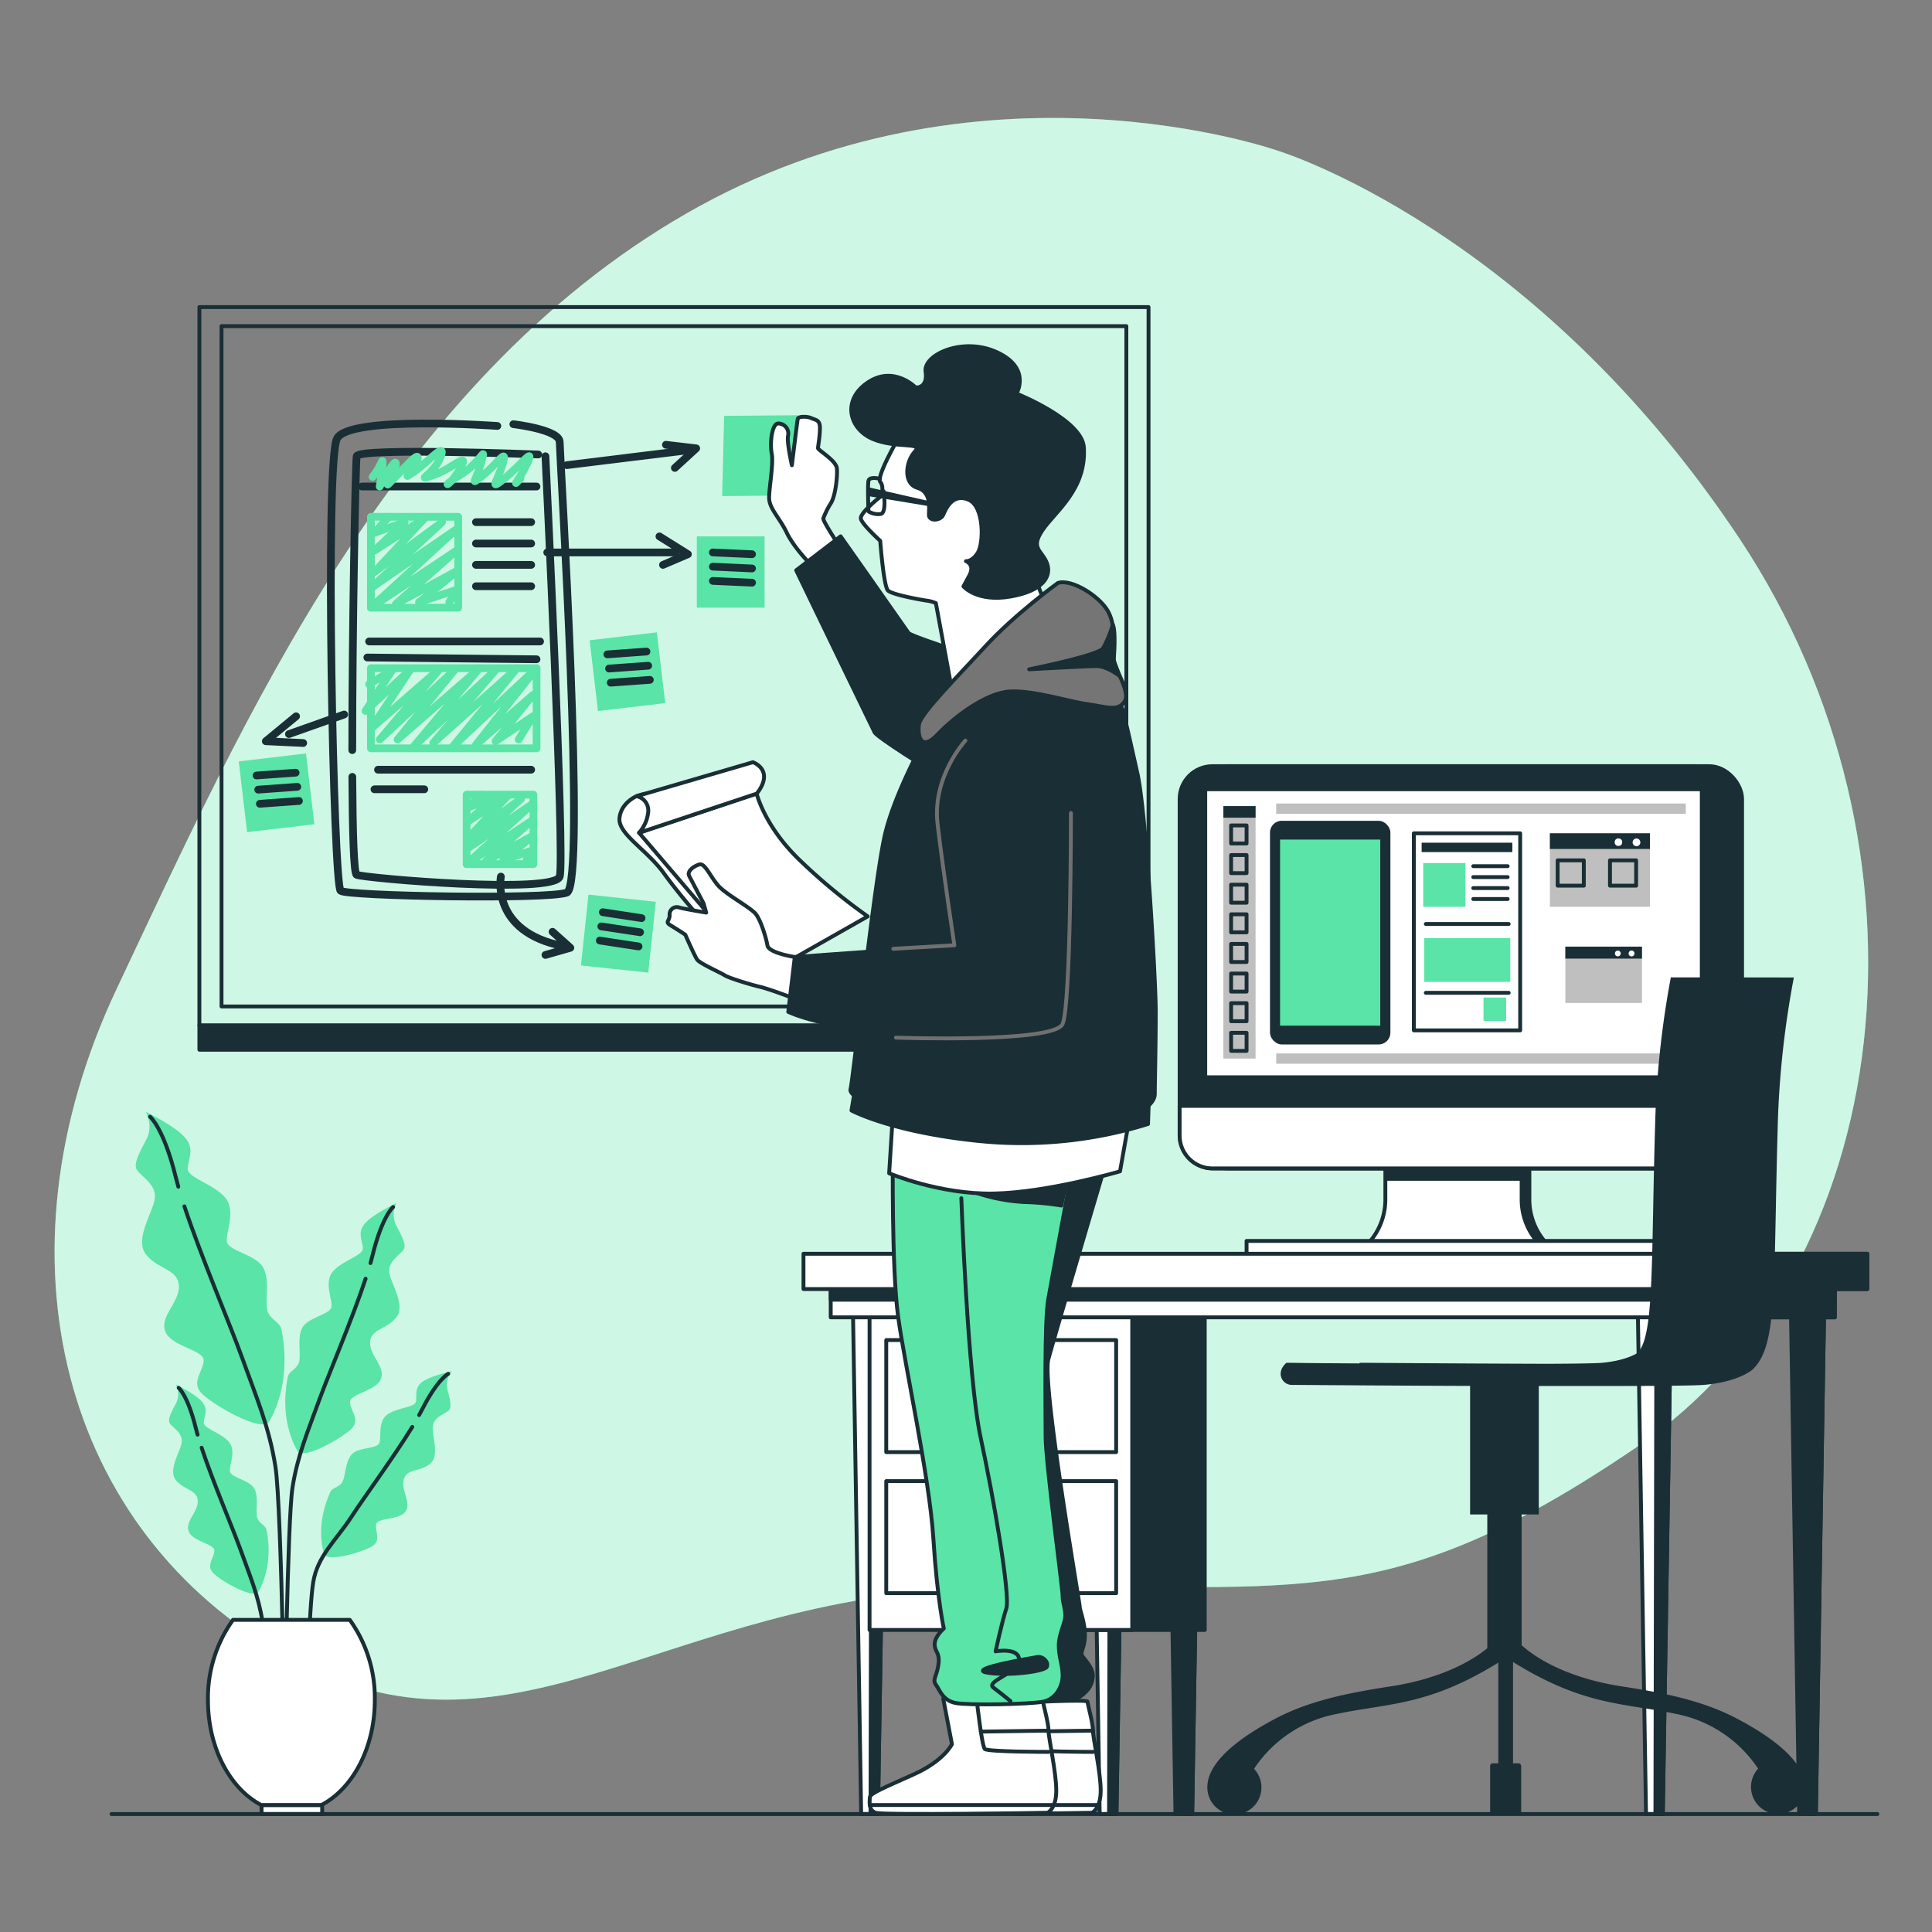 <svg id="Layer_1" data-name="Layer 1" xmlns="http://www.w3.org/2000/svg" viewBox="0 0 500 500"><rect x="0" y="0" width="500" height="500" fill="#808080" stroke="none"/><defs><style>.cls-1,.cls-11{fill:#5ae4a7;}.cls-2,.cls-4,.cls-9{fill:#fff;}.cls-2{opacity:0.7;}.cls-12,.cls-3,.cls-5,.cls-6{fill:none;}.cls-11,.cls-13,.cls-3,.cls-4,.cls-5,.cls-7{stroke:#1a2e35;}.cls-11,.cls-12,.cls-13,.cls-3,.cls-4,.cls-5,.cls-6,.cls-7{stroke-linecap:round;stroke-linejoin:round;}.cls-5,.cls-6{stroke-width:2px;}.cls-6{stroke:#5ae4a7;}.cls-7,.cls-8{fill:#1a2e35;}.cls-10{fill:#bfbfbf;}.cls-12{stroke:#707070;}.cls-13{fill:#757575;}</style></defs><path class="cls-1" d="M330.84,39.06s-77.4-27.52-153.37,16.29S63.16,186.14,30.24,255.82s-14,140.54,44,172.85S171.7,413.35,253.06,411s103.24,9.32,170.75-36.65,79.72-154.5,26.46-234.82S330.84,39.06,330.84,39.06Z"/><path class="cls-2" d="M330.84,39.06s-77.4-27.52-153.37,16.29S63.16,186.14,30.24,255.82s-14,140.54,44,172.85S171.7,413.35,253.06,411s103.24,9.32,170.75-36.65,79.72-154.5,26.46-234.82S330.84,39.06,330.84,39.06Z"/><path class="cls-1" d="M37.79,287.78s1.87,3.52.21,6.84-3.73,6.63-2.49,8.29,5,3.73,4.56,7.25-5.39,10.57-2.28,14.5,8.29,3.73,8.5,8.08-5,7.88-3.52,11.82,9.94,4.76,9.94,7.46-3.31,5.59-.62,8.49S67.82,371,69.68,367.87,75.3,356.16,72.83,344c-.42-2.05-3.33-2.5-3.75-5.4s.83-8.08-1.24-11-8.7-3.93-9.12-6.21,2.49-7.88-.41-11.4-9.74-5.18-9.74-7.46,2.07-5.18-.83-8.29S37.79,287.78,37.79,287.78Z"/><path class="cls-3" d="M47.72,312.2c4.31,13,11.87,30.67,14.94,39.19,3.73,10.37,7,17.87,8.63,28.23s2.56,79.75,2.56,79.75"/><path class="cls-3" d="M38.83,289s3.52,2.9,6.63,15.54q.3,1.23.69,2.58"/><path class="cls-1" d="M102.57,311.39a6.51,6.51,0,0,0-.17,5.47c1.33,2.65,3,5.31,2,6.63s-4,3-3.65,5.81,4.31,8.45,1.83,11.61-6.64,3-6.8,6.46,4,6.3,2.82,9.46-8,3.81-8,6,2.65,4.47.49,6.79S78.54,378,77,375.49s-4.49-9.38-2.51-19.15c.33-1.64,2.66-2,3-4.32s-.66-6.47,1-8.79,7-3.15,7.3-5-2-6.3.33-9.12,7.79-4.14,7.79-6-1.66-4.14.67-6.63S102.57,311.39,102.57,311.39Z"/><path class="cls-3" d="M94.62,330.93c-3.45,10.42-9.5,24.55-12,31.37-3,8.29-5.58,14.29-6.91,22.58s-2.05,63.83-2.05,63.83"/><path class="cls-3" d="M101.74,312.38s-2.82,2.32-5.31,12.44c-.16.65-.35,1.34-.55,2.06"/><path class="cls-1" d="M45.54,358.34a5.47,5.47,0,0,1,.14,4.58c-1.11,2.21-2.5,4.43-1.66,5.54s3.32,2.49,3,4.85-3.6,7.06-1.52,9.7,5.54,2.49,5.68,5.4-3.32,5.26-2.35,7.9,6.65,3.18,6.65,5S53.3,405,55.1,407s10.52,7,11.76,4.93,3.76-7.84,2.11-16c-.28-1.37-2.23-1.67-2.51-3.61s.56-5.41-.83-7.35-5.82-2.63-6.1-4.15,1.67-5.27-.27-7.62-6.52-3.47-6.52-5,1.39-3.46-.55-5.54S45.54,358.34,45.54,358.34Z"/><path class="cls-3" d="M52.18,374.67c2.88,8.71,7.93,20.51,10,26.21,2.49,6.93,4.66,11.94,5.77,18.87s1.71,32.64,1.71,32.64"/><path class="cls-3" d="M46.23,359.17s2.36,1.94,4.44,10.4c.13.54.28,1.12.46,1.72"/><path class="cls-1" d="M116.91,354.89a5.43,5.43,0,0,0-1.18,4.42c.57,2.41,1.41,4.89.35,5.78s-3.81,1.66-4.08,4,1.89,7.7-.74,9.79-6,1.16-6.76,4,2,5.89.48,8.23-7.2,1.58-7.61,3.33,1.3,4.15-.9,5.63-11.84,4.4-12.58,2.09-1.86-8.48,1.62-16.05c.58-1.27,2.55-1.12,3.26-2.94s.7-5.39,2.49-7,6.27-1.23,6.89-2.65-.42-5.51,2-7.36,7.13-1.88,7.48-3.36-.55-3.69,1.81-5.27S116.91,354.89,116.91,354.89Z"/><path class="cls-3" d="M106.71,369.27c-4.8,7.82-12.42,18.14-15.72,23.22-4,6.18-8.83,10.12-9.94,17.05s-1.71,32.64-1.71,32.64"/><path class="cls-3" d="M116,355.54s-2.73,1.35-6.69,9.1c-.26.5-.54,1-.84,1.58"/><path class="cls-4" d="M67.69,467.18H83.1C91.21,463,97,452.41,97,440a34.6,34.6,0,0,0-6.48-20.78H60.3A34.67,34.67,0,0,0,53.82,440C53.82,452.41,59.58,463,67.69,467.18Z"/><rect class="cls-4" x="67.69" y="467.18" width="15.69" height="2.3"/><rect class="cls-3" x="51.6" y="79.47" width="245.64" height="185.92"/><rect class="cls-3" x="57.33" y="84.4" width="234.17" height="176.07"/><path class="cls-5" d="M128.71,110.24s-38.26-2.77-41.48,3.23-.92,115.69.92,117.07,53.47,2.31,58.54.47-1.84-113.39-1.84-116.62-12-4.61-12-4.61"/><path class="cls-5" d="M91.18,201.05c.08,14.46.39,25.06,1.12,25.35,2.3.92,51.16,5.07,52.55.46s-3.69-108.78-3.69-108.78"/><path class="cls-5" d="M139.31,117.62s-46.55-1.85-47,.46c-.3,1.46-1.15,44.66-1.14,76.05"/><line class="cls-5" x1="93.68" y1="125.91" x2="138.85" y2="125.91"/><path class="cls-6" d="M134.7,123.83c-2.76,2.92,0,0,1.85-4.18s-1.85.84-6,4.18-1.85.83-.46-3.76-1.39,0-5.08,2.92-1.84,1.67-.46-3.34,0,0-5.53,3.34-2.76,3.34,0-1.67-1.84,0-6.91,1.67,0,0,1.84-4.59-3.22,1.25-6.91,3.76,0,0,.92-2.92-2.3.83-6,4.59,0,0,.46-3.34-4.15,5.42-4.15,5.42,1.38-8.34.46-6.26a18.12,18.12,0,0,1-2.3,3.76"/><rect class="cls-6" x="95.99" y="133.75" width="22.59" height="23.51"/><polyline class="cls-6" points="100.59 133.75 96.91 137.9 104.74 135.13 96.91 142.51 109.81 134.21 96.91 148.04 114.42 135.13 95.99 152.19 118.11 136.97 95.99 157.26 118.11 142.51 102.44 156.33 118.57 147.58 108.43 155.87 118.11 152.65 116.27 155.87"/><rect class="cls-6" x="120.77" y="205.65" width="17.27" height="17.98"/><polyline class="cls-6" points="124.29 205.65 121.47 208.83 127.47 206.71 121.47 212.35 131.34 206.01 121.47 216.58 134.87 206.71 120.77 219.75 137.69 208.12 120.77 223.63 137.69 212.35 125.7 222.93 138.04 216.23 130.28 222.57 137.69 220.11 136.28 222.57"/><line class="cls-5" x1="95.53" y1="166.01" x2="139.77" y2="166.01"/><line class="cls-5" x1="95.06" y1="170.16" x2="138.85" y2="170.62"/><line class="cls-5" x1="123.18" y1="135.13" x2="137.47" y2="135.13"/><line class="cls-5" x1="123.18" y1="140.66" x2="137.47" y2="140.66"/><line class="cls-5" x1="123.18" y1="146.19" x2="137.47" y2="146.19"/><line class="cls-5" x1="123.18" y1="151.72" x2="137.47" y2="151.72"/><rect class="cls-6" x="95.99" y="172.93" width="42.87" height="20.74"/><polyline class="cls-6" points="95.53 177.08 101.52 173.39 94.6 183.99 106.13 173.39 95.99 188.6 113.96 172.93 98.29 191.37 117.65 173.39 102.9 191.37 124.1 172.93 107.05 193.21 128.25 173.39 112.12 192.29 133.78 172.93 117.19 193.21 138.85 172.93 123.18 192.75 137.93 179.84 128.25 191.83 137.93 185.37 136.03 188.46 134.24 191.37"/><line class="cls-5" x1="97.83" y1="199.2" x2="137.47" y2="199.2"/><line class="cls-5" x1="96.91" y1="204.27" x2="109.81" y2="204.27"/><line class="cls-5" x1="146.69" y1="120.38" x2="178.33" y2="116.49"/><line class="cls-5" x1="141.62" y1="142.97" x2="174.81" y2="142.97"/><line class="cls-5" x1="89.07" y1="184.91" x2="74.78" y2="189.98"/><path class="cls-5" d="M129.63,226.86s-2.76,14.29,16.14,18"/><polyline class="cls-5" points="143 241.15 147.61 245.29 141.16 247.14"/><polyline class="cls-5" points="170.66 138.82 178.03 143.43 171.58 146.19"/><polyline class="cls-5" points="172.34 115.11 180.18 116.03 174.65 121.1"/><polyline class="cls-5" points="76.63 185.37 68.79 191.83 78.47 192.29"/><rect class="cls-1" x="180.34" y="138.82" width="17.52" height="18.44"/><line class="cls-5" x1="184.49" y1="142.97" x2="194.63" y2="143.43"/><line class="cls-5" x1="184.49" y1="146.65" x2="194.63" y2="147.12"/><line class="cls-5" x1="184.49" y1="150.34" x2="194.63" y2="150.8"/><rect class="cls-1" x="153.6" y="164.63" width="17.52" height="18.44" transform="translate(-19.24 20.21) rotate(-6.73)"/><line class="cls-5" x1="157.19" y1="169.35" x2="167.31" y2="168.62"/><line class="cls-5" x1="157.62" y1="173.02" x2="167.75" y2="172.29"/><line class="cls-5" x1="158.05" y1="176.68" x2="168.18" y2="175.95"/><rect class="cls-1" x="62.8" y="195.97" width="17.52" height="18.44" transform="translate(-23.54 9.79) rotate(-6.73)"/><line class="cls-5" x1="66.38" y1="200.7" x2="76.51" y2="199.97"/><line class="cls-5" x1="66.82" y1="204.36" x2="76.94" y2="203.63"/><line class="cls-5" x1="67.25" y1="208.02" x2="77.37" y2="207.29"/><rect class="cls-1" x="151.3" y="232.39" width="17.52" height="18.44" transform="translate(26.42 -15.56) rotate(6.07)"/><line class="cls-5" x1="156.01" y1="236.08" x2="166.04" y2="237.61"/><line class="cls-5" x1="155.62" y1="239.75" x2="165.65" y2="241.27"/><line class="cls-5" x1="155.23" y1="243.41" x2="165.26" y2="244.94"/><rect class="cls-7" x="51.6" y="265.39" width="245.63" height="6.28"/><path class="cls-7" d="M395.8,310.41V298.68H360.53v11.73A16.75,16.75,0,0,1,356.78,321l-1.54,1.91H401.1L399.55,321A16.75,16.75,0,0,1,395.8,310.41Z"/><path class="cls-4" d="M393.8,310.41V298.68H358.53v11.73A16.75,16.75,0,0,1,354.78,321l-1.54,1.91H399.1L397.55,321A16.75,16.75,0,0,1,393.8,310.41Z"/><rect class="cls-8" x="358.67" y="301.99" width="35.41" height="3.59"/><rect class="cls-7" x="305.29" y="198.29" width="141.76" height="104.09" rx="8.48"/><rect class="cls-7" x="309.09" y="198.29" width="141.76" height="104.09" rx="8.48"/><path class="cls-4" d="M305.29,286.2H447a0,0,0,0,1,0,0v7.7a8.48,8.48,0,0,1-8.48,8.48H313.77a8.48,8.48,0,0,1-8.48-8.48v-7.7a0,0,0,0,1,0,0Z"/><rect class="cls-9" x="312.42" y="204.76" width="127.5" height="73.54"/><rect class="cls-8" x="328.67" y="212.42" width="31.16" height="57.88" rx="3.04"/><rect class="cls-1" x="331.28" y="217.28" width="25.93" height="48.16"/><rect class="cls-8" x="367.92" y="218.09" width="23.47" height="2.43"/><rect class="cls-1" x="368.33" y="223.35" width="10.93" height="11.33"/><rect class="cls-1" x="383.93" y="258.16" width="5.85" height="6.07"/><rect class="cls-1" x="368.6" y="242.78" width="22.26" height="11.33"/><line class="cls-3" x1="381.28" y1="224.16" x2="390.18" y2="224.16"/><line class="cls-3" x1="381.28" y1="226.99" x2="390.18" y2="226.99"/><line class="cls-3" x1="381.28" y1="229.83" x2="390.18" y2="229.83"/><line class="cls-3" x1="381.28" y1="232.66" x2="390.18" y2="232.66"/><line class="cls-3" x1="369" y1="239.13" x2="390.45" y2="239.13"/><line class="cls-3" x1="369" y1="256.94" x2="390.45" y2="256.94"/><rect class="cls-3" x="365.9" y="215.66" width="27.52" height="51"/><rect class="cls-10" x="401.11" y="215.66" width="25.9" height="19.02"/><rect class="cls-8" x="401.11" y="215.66" width="25.9" height="4.05"/><rect class="cls-3" x="403.12" y="222.66" width="6.77" height="6.55"/><rect class="cls-3" x="416.66" y="222.66" width="6.77" height="6.55"/><path class="cls-9" d="M424.52,218a1,1,0,1,1-1-1A1,1,0,0,1,424.52,218Z"/><circle class="cls-9" cx="418.85" cy="217.96" r="0.98"/><rect class="cls-10" x="405.11" y="244.99" width="19.83" height="14.57"/><rect class="cls-8" x="405.11" y="244.99" width="19.83" height="3.1"/><path class="cls-9" d="M423,246.76a.76.76,0,1,1-.75-.76A.76.76,0,0,1,423,246.76Z"/><path class="cls-9" d="M419.44,246.76a.75.75,0,1,1-1.5,0,.75.75,0,1,1,1.5,0Z"/><rect class="cls-10" x="316.61" y="208.62" width="8.33" height="65.33"/><rect class="cls-8" x="316.61" y="208.62" width="8.33" height="3"/><rect class="cls-3" x="318.61" y="213.62" width="4" height="4.67"/><rect class="cls-3" x="318.61" y="221.29" width="4" height="4.67"/><rect class="cls-3" x="318.61" y="228.95" width="4" height="4.67"/><rect class="cls-3" x="318.61" y="236.62" width="4" height="4.67"/><rect class="cls-3" x="318.61" y="244.29" width="4" height="4.67"/><rect class="cls-3" x="318.61" y="251.95" width="4" height="4.67"/><rect class="cls-3" x="318.61" y="259.62" width="4" height="4.67"/><rect class="cls-3" x="318.61" y="267.29" width="4" height="4.67"/><rect class="cls-10" x="330.28" y="207.95" width="106" height="2.67"/><rect class="cls-10" x="330.28" y="272.62" width="106" height="2.67"/><rect class="cls-7" x="353.24" y="322.86" width="45.86" height="2.09"/><rect class="cls-4" x="322.61" y="321.15" width="106.47" height="3.8"/><polygon class="cls-4" points="227.21 469.48 222.87 469.48 220.71 336.81 229.37 336.81 227.21 469.48"/><polygon class="cls-7" points="227.21 469.48 225.29 469.48 225.55 336.81 229.37 336.81 227.21 469.48"/><polygon class="cls-4" points="288.94 469.48 284.6 469.48 282.44 336.81 291.1 336.81 288.94 469.48"/><polygon class="cls-7" points="288.94 469.48 287.02 469.48 287.28 336.81 291.1 336.81 288.94 469.48"/><polygon class="cls-7" points="266.83 469.48 262.5 469.48 260.33 336.81 269 336.81 266.83 469.48"/><polygon class="cls-7" points="266.83 469.48 264.92 469.48 265.17 336.81 269 336.81 266.83 469.48"/><polygon class="cls-7" points="308.54 469.48 304.21 469.48 302.04 336.81 310.71 336.81 308.54 469.48"/><polygon class="cls-7" points="308.54 469.48 306.63 469.48 306.88 336.81 310.71 336.81 308.54 469.48"/><rect class="cls-7" x="243.81" y="338.83" width="67.98" height="83"/><rect class="cls-4" x="225.04" y="338.83" width="67.98" height="83"/><polygon class="cls-4" points="430.33 469.48 425.99 469.48 423.83 336.81 432.49 336.81 430.33 469.48"/><polygon class="cls-7" points="430.33 469.48 428.42 469.48 428.67 336.81 432.49 336.81 430.33 469.48"/><polygon class="cls-7" points="469.95 469.48 465.62 469.48 463.45 336.81 472.12 336.81 469.95 469.48"/><polygon class="cls-7" points="469.95 469.48 468.04 469.48 468.29 336.81 472.12 336.81 469.95 469.48"/><rect class="cls-4" x="214.99" y="331.8" width="259.86" height="9.13"/><rect class="cls-7" x="214.99" y="331.8" width="259.86" height="4.56"/><rect class="cls-7" x="436.5" y="331.8" width="38.36" height="9.13"/><rect class="cls-4" x="207.94" y="324.47" width="275.31" height="9.13"/><rect class="cls-7" x="444.89" y="324.47" width="38.36" height="9.13"/><rect class="cls-4" x="229.36" y="346.81" width="59.5" height="29"/><rect class="cls-7" x="252.61" y="358.31" width="13" height="4.5"/><rect class="cls-4" x="229.36" y="383.31" width="59.5" height="29"/><rect class="cls-7" x="252.61" y="394.81" width="13" height="4.5"/><rect class="cls-8" x="380.46" y="356.19" width="17.78" height="35.76" transform="translate(778.7 748.13) rotate(180)"/><rect class="cls-8" x="384.9" y="379.24" width="8.89" height="49.52" transform="translate(778.7 808.01) rotate(180)"/><path class="cls-8" d="M393,425s7.47,8.47,26.67,11.43c10.14,1.56,20.7,3.5,29.86,8.35,5.9,3.12,17.63,9.95,17.63,17.75A7,7,0,1,1,455,457.73a33.06,33.06,0,0,0-20.71-14.06c-14.61-3.17-25.27-1.88-45.81-15.54Z"/><path class="cls-8" d="M386.61,425s-7.47,8.47-26.67,11.43c-10.14,1.56-20.7,3.5-29.86,8.35-5.89,3.12-17.62,9.95-17.62,17.75a7,7,0,1,0,12.08-4.76,33,33,0,0,1,20.71-14.06c14.6-3.17,25.26-1.88,45.8-15.54Z"/><rect class="cls-8" x="385.65" y="456.36" width="8.03" height="13.12" rx="0.66" transform="translate(779.33 925.83) rotate(180)"/><rect class="cls-8" x="387.76" y="426.14" width="3.81" height="43.33" transform="translate(779.33 895.62) rotate(180)"/><path class="cls-8" d="M432.41,252.94a241.43,241.43,0,0,0-4,35.86c-.28,9.27-.44,17.22-.57,24.24-.43,21.78-.67,33.86-4.1,37.12-.44.29-3.27,2-9.22,2.54-1.66.14-6.93.22-14.11.25-22.78-.07-46.71-.25-47.09-.26h-1.39l-.16.16c-13.68-.07-17.2-.15-17.45-.16h-1.39c-2.87,2.49-1.15,5.69,1.34,5.72,1.87,0,34.46.28,56.75.28,3.95,0,7.65,0,10.95,0l15.05,0c11.67,0,21.34-.07,24-.29,8.25-.69,11.95-3.48,12.34-3.79,5.5-4.89,5.71-15.59,6.22-41.46.14-7,.29-14.93.57-24.18a240.2,240.2,0,0,1,4.1-36Z"/><path class="cls-4" d="M255.61,439.64l2.25,11.75s-2,4.25-9.75,7.75-11.5,5-11.5,6-.5,3.25,1.5,4,44.5,0,44.5,0,2.25-1,2.25-5.75-2-13.5-2-15.5-1.4-6.82-1.4-7.49-17.1.24-17.1.24S259.36,435.89,255.61,439.64Z"/><path class="cls-4" d="M264.36,440.64s1.25,11.25,2,12,16.5.75,16.5.75"/><line class="cls-4" x1="282.86" y1="447.89" x2="265.36" y2="448.14"/><line class="cls-4" x1="236.61" y1="467.14" x2="284.36" y2="467.14"/><path class="cls-7" d="M286.86,298.73S273,345.39,271.31,351.81s8.11,62.89,8.11,63.9,1.35,4.06,1.35,7.44-1.35,4.4-.67,5.41,3,3.38,2.7,5.41a5.83,5.83,0,0,1-2,4.06,6.5,6.5,0,0,1-2.7,1.69H270s-2-15.21-7.44-55.45,3.38-63.23,5.07-70.67a64.36,64.36,0,0,1,5.07-13.86Z"/><path class="cls-4" d="M244.11,439.64l2.25,11.75s-2,4.25-9.75,7.75-11.5,5-11.5,6-.5,3.25,1.5,4,44.5,0,44.5,0,2.25-1,2.25-5.75-2-13.5-2-15.5-1.4-6.82-1.4-7.49-17.1.24-17.1.24S247.86,435.89,244.11,439.64Z"/><path class="cls-4" d="M252.86,440.64s1.25,11.25,2,12,16.5.75,16.5.75"/><line class="cls-4" x1="271.36" y1="447.89" x2="253.86" y2="448.14"/><line class="cls-4" x1="225.11" y1="467.14" x2="272.86" y2="467.14"/><path class="cls-11" d="M231.07,298.73s-.34,29.41,1.35,41.92,8.12,41.59,9.13,57.48,2.71,23.33,2.71,23.33-2.37,2-2.37,4.06,1.35,2,1,5.07-1.69,4.06-.68,5.41,1.69,4.06,5.07,4.73,19.27.34,22.66-.33,5.07-4.06,5.07-6.77-1-4.73-1-7.77,1.69-5.75,1.69-7.78S275,415,275,413s-4.4-34.49-4.4-41.25-.34-29.75.68-35.5,6.08-33.14,6.08-33.14Z"/><path class="cls-7" d="M252.5,308.65a46.81,46.81,0,0,0,12.44,2.43,72.35,72.35,0,0,1,9.72.91l1.82-8.5Z"/><path class="cls-3" d="M248.79,310.1s1.66,46.47,5,61.95,7.75,40.94,6.64,44.25-2.77,11.07-2.77,11.07,6.09-1.11,6.09,2.21-8.85,5.53-6.64,7.19,4.41,3.49,4.41,3.49"/><path class="cls-7" d="M268.45,428.84s-18.36,3-13.15,4,15.13-.24,15.63-1.48S269.94,428.6,268.45,428.84Z"/><polygon class="cls-1" points="187.4 107.63 186.9 128.38 206.47 128.22 206.64 107.46 187.4 107.63"/><path class="cls-4" d="M209.68,145.94s-4.22-4.22-6.08-8.1-4.55-6.25-4.55-9,1.18-8.94.67-11.47,0-7.77,1.69-7.77a2.6,2.6,0,0,1,2.53,3.21c-.34,1.69,1,7.59,1,7.59s1.36-11.3,1.52-12,2.54-.67,3.55-.17,2.19.34,2.19,2.53-.5,4.73-.5,5.23,4.72,3.21,4.89,5.24-.34,6.92-1.52,8.94a20.68,20.68,0,0,0-2,4c-.17.68,4.55,7.77,4.55,7.77Z"/><path class="cls-7" d="M217.55,138.8l-11.5,8.79s19.61,40.58,20.29,41.93,14.88,10.14,14.88,10.14l21.3-26.37s-26.71-8.45-27.39-9.47S217.55,138.8,217.55,138.8Z"/><path class="cls-4" d="M231.11,287.89l-1,15.75s13,5.5,27,5.25,32.75-5.75,32.75-5.75l2.75-15.5s-33.75,2.75-44,1.75S231.11,287.89,231.11,287.89Z"/><path class="cls-7" d="M221.11,282.89l-.75,4.5s10.6,5.78,34,8a109.92,109.92,0,0,0,42.75-4.5l.25-7.75a165.1,165.1,0,0,1-38,4.5A197.65,197.65,0,0,1,221.11,282.89Z"/><path class="cls-7" d="M240.11,189.89s-8.25,14.5-11,25.75-8.25,63.25-9,66.25,16.75,9,28.25,9.25,37.25.75,41.75-1,8.75-4.25,8.75-7,.25-13,.25-21.25-2.5-51.75-4.75-61.75-3.75-17-4.5-18.25-6.25-7.25-17.5-6.5a60.36,60.36,0,0,0-25,7.5A25.89,25.89,0,0,0,240.11,189.89Z"/><path class="cls-4" d="M164.71,206.06s-4.05,1.69-4.39,5.74,7.1,8.12,11.49,14.2S182,238.51,182,238.51l8.79,12.18,10.48-8.8-27-31.44s1.35-3-.34-4.06A11.85,11.85,0,0,0,164.71,206.06Z"/><path class="cls-4" d="M165.39,215.52l30.43-10.14s2,8.45,11.16,17.24a150.62,150.62,0,0,0,17.58,14.54l-27.39,15.55Z"/><path class="cls-4" d="M165.39,215.52a9.53,9.53,0,0,0,2.37-5.41,3.77,3.77,0,0,0-3-4.05l30.1-8.8s5.74,2,1,8.12Z"/><path class="cls-4" d="M205.71,247.67s-6.76-1-7.1-3-1.69-6.42-3-8.11-7.78-5.08-9.8-7.44-3.39-5.75-4.74-5.41-3.38,1.69-2.7,3,3.72,7.1,3.72,7.1l.67,2.37s-6.08-1-7.1-1.36a1.87,1.87,0,0,0-2.36,2c0,1.69-1.36,1.69.33,2.71s3.72,2.36,3.72,2.36,2.37,5.41,3.05,6.43,6.08,3.38,7.1,4.06,6.42,2.36,9.13,3,8.79,3,8.79,3l1.69-7.77Z"/><path class="cls-7" d="M277.39,201s-.67,28.74-.67,30.1,1,29.07-2,31.44-17.92,5.41-39.56,4.73S204,261.87,204,261.87l1.69-14.2,41.25-3s-4.39-31.44-3.72-42.26,9.47-16.57,9.47-16.57"/><path class="cls-12" d="M231.87,268.54S272.82,270,275,265s2.16-54.6,2.16-54.6"/><path class="cls-12" d="M249.83,191.67s-8.62,9.34-7.19,21.55S247,244.63,247,244.63l-15.81.92"/><path class="cls-4" d="M232.39,113.59s-5.67,9.81-4.58,11.12.22,3.7.22,3.7-5.66,4.36-5.23,5.89,5,5.66,5,5.66.88,11.77,2,12.86,8.5,2.4,10,2.62a8.69,8.69,0,0,1,2.4.65l4.36,23.54,24.41-22L267,147.16s-2.18-13.95-2-20.49S254,112.29,247.21,110.32,232.39,113.59,232.39,113.59Z"/><path class="cls-7" d="M237,100.3S231.3,94.42,224.55,99s-4.8,12,1.3,14.6,13.3.66,10.9,3.27-3.05,8.28.65,9.37,3,5.23,3,7,3.06,1.52,3.71,0,2.4-5.67,6.54-3.92,3.92,11.33,2.4,13.73-3.06,2.17-3.06,2.17,2.4.88.88,3.71l-1.53,2.83s3.49,4.14,12.2,2.62,10.68-5.45,9.38-8.72-4.36-3.7-1.09-8.5,11.34-10.46,10.68-21.36c-.44-7.19-17.44-13.94-17.44-13.94s3.92-6.54-5-10.68-19.18.65-18.53,5S237,100.3,237,100.3Z"/><path class="cls-3" d="M227.75,123.92s-2.77-.74-3,.57,0,7.85,0,7.85A4.75,4.75,0,0,0,228,133c1.53-.44.66-5.88.66-5.88"/><polyline class="cls-7" points="245.03 131.25 224.96 127.93 224.98 126.67 245.03 131.25"/><path class="cls-13" d="M273.8,150.86s-11.12,8.06-18.74,16.35-16.78,17.43-17.22,20.26.44,7.2,4.79,2.62,12.43-10.68,18.53-11.12,15.47,2.62,20.27,3.27,7.84,2,9.59-.65-2.84-8.5-2.84-11.55.66-8.28-1.52-12S277.5,149.77,273.8,150.86Z"/><path class="cls-7" d="M288,161.66a31,31,0,0,1-2.52,6.1c-1.26,1.89-19.13,5.46-19.13,5.46s14.71-.84,17.45-.84,5.88,2.52,5.88,2.52l-1.47-4S288.88,163.55,288,161.66Z"/><line class="cls-3" x1="28.86" y1="469.47" x2="485.86" y2="469.47"/></svg>